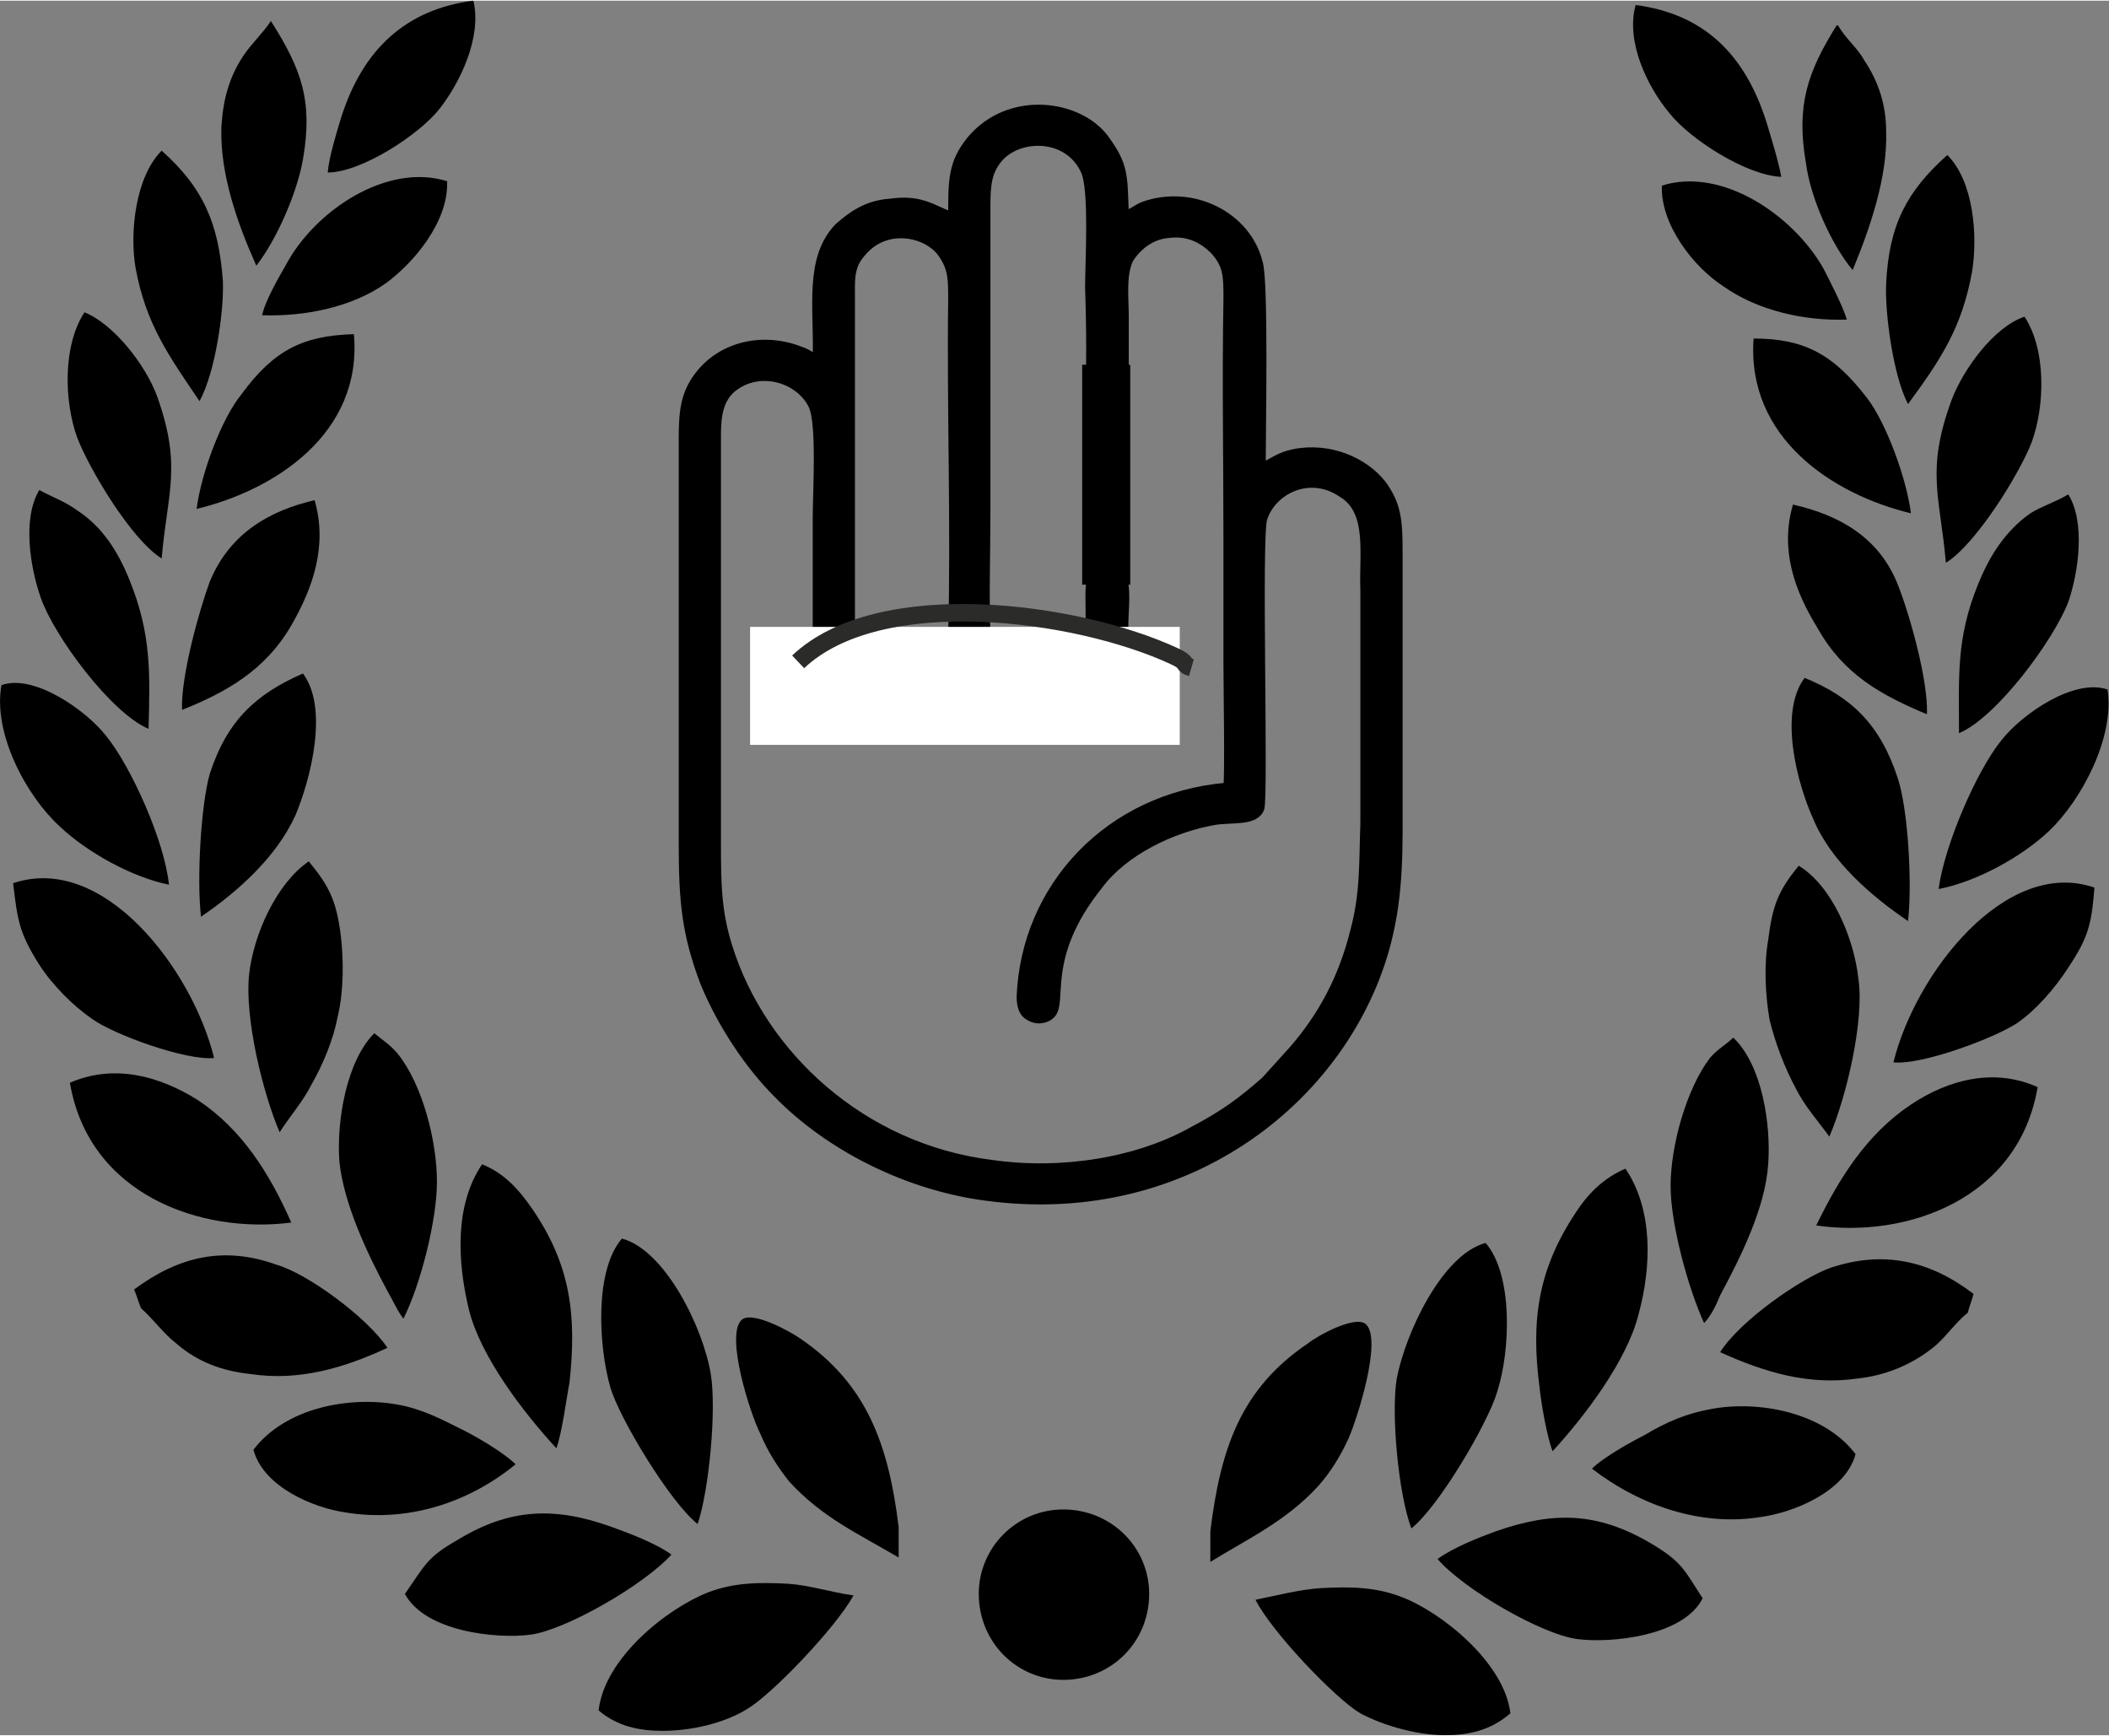 <?xml version="1.0" encoding="UTF-8"?>
<!DOCTYPE svg PUBLIC "-//W3C//DTD SVG 1.1//EN" "http://www.w3.org/Graphics/SVG/1.1/DTD/svg11.dtd">
<!-- Creator: CorelDRAW 2018 (64-Bit) -->
<svg xmlns="http://www.w3.org/2000/svg" xml:space="preserve" width="294px" height="242px" version="1.1" style="shape-rendering:geometricPrecision; text-rendering:geometricPrecision; image-rendering:optimizeQuality; fill-rule:evenodd; clip-rule:evenodd"
viewBox="0 0 14.48 11.91"
 xmlns:xlink="http://www.w3.org/1999/xlink"
 xmlns:dc="http://purl.org/dc/elements/1.1/"
 xmlns:cc="http://creativecommons.org/ns#"
 xmlns:rdf="http://www.w3.org/1999/02/22-rdf-syntax-ns#"
 xmlns:svg="http://www.w3.org/2000/svg">
 <rect x="0" y="0" width="14.48" height="11.91" fill="#808080" stroke="none"/>
 <defs>
  <style type="text/css">
   <![CDATA[
    .str1 {stroke:#2B2B2A;stroke-width:0.12;stroke-miterlimit:22.926}
    .str0 {stroke:black;stroke-width:0.04;stroke-miterlimit:22.926}
    .fil2 {fill:none}
    .fil0 {fill:black}
    .fil1 {fill:white}
   ]]>
  </style>
 </defs>
 <g id="Слой_x0020_1">
  <g id="_2419974659776">
   <g id="g10">
    <g id="g12">
     <path id="path14" class="fil0" d="M5.86 10.95c-0.15,-0.02 -0.3,-0.07 -0.45,-0.08 -0.19,-0.01 -0.37,-0.01 -0.55,0.06 -0.28,0.11 -0.71,0.45 -0.75,0.81 0.13,0.11 0.28,0.14 0.44,0.14 0.19,0 0.42,-0.05 0.58,-0.15 0.17,-0.1 0.61,-0.56 0.73,-0.78zm-1.25 -0.28c-0.11,-0.08 -0.3,-0.15 -0.41,-0.19 -0.39,-0.14 -0.7,-0.13 -1.06,0.09 -0.21,0.12 -0.22,0.17 -0.36,0.37 0.14,0.26 0.63,0.31 0.86,0.28 0.24,-0.03 0.78,-0.34 0.97,-0.55zm-2.87 -0.72c0.07,0.26 0.42,0.4 0.63,0.43 0.42,0.07 0.84,-0.06 1.17,-0.33 -0.08,-0.08 -0.27,-0.19 -0.35,-0.23 -0.16,-0.08 -0.29,-0.15 -0.46,-0.18 -0.33,-0.06 -0.77,0.02 -0.99,0.31zm0.92 -0.7c-0.14,-0.21 -0.55,-0.51 -0.76,-0.57 -0.36,-0.13 -0.67,-0.06 -0.98,0.17 0.02,0.04 0.03,0.09 0.05,0.13 0.08,0.07 0.15,0.17 0.24,0.24 0.15,0.13 0.32,0.19 0.51,0.21 0.33,0.05 0.64,-0.04 0.94,-0.18zm1.61 -0.75c-0.19,0.22 -0.16,0.74 -0.08,1.02 0.06,0.21 0.41,0.79 0.6,0.94 0.08,-0.24 0.13,-0.79 0.09,-1.03 -0.05,-0.31 -0.31,-0.85 -0.61,-0.93zm-0.45 1.44c0.04,-0.11 0.07,-0.35 0.09,-0.45 0.05,-0.46 0.01,-0.81 -0.26,-1.2 -0.09,-0.13 -0.19,-0.24 -0.34,-0.3 -0.19,0.28 -0.17,0.67 -0.09,1 0.08,0.32 0.37,0.7 0.6,0.95zm2.35 0.75c0,-0.07 0,-0.14 0,-0.21 -0.07,-0.57 -0.22,-0.98 -0.67,-1.29 -0.07,-0.05 -0.34,-0.2 -0.41,-0.13 -0.11,0.11 0.06,0.64 0.13,0.78 0.05,0.12 0.12,0.23 0.2,0.33 0.23,0.25 0.48,0.36 0.75,0.52zm-4.7 -3.43c-0.15,-0.61 -0.76,-1.41 -1.38,-1.2 0.03,0.25 0.04,0.34 0.18,0.56 0.09,0.14 0.23,0.28 0.36,0.37 0.15,0.11 0.65,0.29 0.84,0.27zm-0.99 0.17c0.13,0.77 0.9,1.04 1.52,0.96 -0.15,-0.34 -0.34,-0.64 -0.64,-0.84 -0.27,-0.17 -0.58,-0.25 -0.88,-0.12zm2.29 1.62c0.12,-0.24 0.23,-0.68 0.23,-0.94 0,-0.28 -0.1,-0.67 -0.27,-0.88 -0.05,-0.06 -0.1,-0.09 -0.16,-0.14 -0.19,0.19 -0.26,0.6 -0.24,0.88 0.03,0.29 0.19,0.63 0.33,0.89 0.03,0.05 0.07,0.14 0.11,0.19zm-2.76 -4.35c-0.06,0.33 0.17,0.76 0.4,0.97 0.19,0.18 0.5,0.35 0.75,0.4 -0.03,-0.3 -0.26,-0.81 -0.43,-1.02 -0.14,-0.18 -0.5,-0.43 -0.72,-0.35zm1.91 3.07c0.07,-0.11 0.16,-0.21 0.22,-0.33 0.08,-0.14 0.15,-0.31 0.18,-0.47 0.04,-0.17 0.04,-0.38 0.02,-0.55 -0.03,-0.24 -0.08,-0.34 -0.22,-0.51 -0.22,0.15 -0.38,0.5 -0.41,0.78 -0.03,0.29 0.09,0.8 0.21,1.08zm-0.54 -1.48c0.25,-0.17 0.52,-0.41 0.65,-0.7 0.1,-0.24 0.23,-0.73 0.05,-0.97 -0.32,0.14 -0.52,0.32 -0.64,0.69 -0.06,0.21 -0.09,0.72 -0.06,0.98zm-0.36 -1.29c0.01,-0.38 0.02,-0.65 -0.13,-1.02 -0.08,-0.2 -0.19,-0.37 -0.36,-0.48 -0.08,-0.06 -0.17,-0.09 -0.26,-0.14 -0.12,0.2 -0.06,0.54 0.01,0.74 0.09,0.26 0.48,0.79 0.74,0.9zm-0.44 -2.86c-0.15,0.23 -0.14,0.61 -0.05,0.86 0.08,0.21 0.37,0.7 0.58,0.83 0.04,-0.46 0.14,-0.63 -0.03,-1.11 -0.08,-0.22 -0.3,-0.5 -0.5,-0.58zm0.67 2.73c0.3,-0.12 0.57,-0.27 0.75,-0.58 0.15,-0.26 0.25,-0.55 0.16,-0.86 -0.3,0.07 -0.58,0.22 -0.72,0.56 -0.07,0.19 -0.2,0.65 -0.19,0.88zm-0.14 -3.84c-0.18,0.18 -0.22,0.56 -0.18,0.8 0.07,0.39 0.23,0.61 0.44,0.92 0.11,-0.2 0.17,-0.63 0.16,-0.83 -0.03,-0.4 -0.14,-0.64 -0.42,-0.89zm0.24 2.46c0.54,-0.13 1.14,-0.52 1.08,-1.2 -0.35,0.01 -0.55,0.11 -0.77,0.41 -0.14,0.17 -0.28,0.55 -0.31,0.79zm1.72 -2.25c-0.41,-0.13 -0.91,0.2 -1.11,0.58 -0.04,0.07 -0.14,0.24 -0.16,0.34 0.28,0.01 0.61,-0.05 0.85,-0.22 0.19,-0.14 0.43,-0.42 0.42,-0.7zm-1.21 -1.1c0,0 0,0 0,0 -0.06,0.09 -0.13,0.15 -0.19,0.24 -0.1,0.15 -0.14,0.31 -0.15,0.49 -0.01,0.32 0.11,0.66 0.24,0.95 0.14,-0.18 0.28,-0.5 0.32,-0.73 0.07,-0.4 -0.01,-0.62 -0.22,-0.95zm0.39 1.04c0.23,0 0.63,-0.26 0.77,-0.44 0.14,-0.18 0.29,-0.49 0.23,-0.74 -0.46,0.06 -0.76,0.33 -0.91,0.81 -0.03,0.1 -0.08,0.26 -0.09,0.37z"/>
     <path id="path16" class="fil0" d="M8.62 10.98c0.15,-0.03 0.3,-0.07 0.45,-0.08 0.19,-0.01 0.37,-0.01 0.55,0.06 0.27,0.1 0.71,0.45 0.75,0.8 -0.14,0.12 -0.29,0.15 -0.45,0.15 -0.18,0 -0.41,-0.06 -0.58,-0.15 -0.17,-0.1 -0.61,-0.56 -0.72,-0.78zm1.25 -0.28c0.11,-0.08 0.29,-0.15 0.4,-0.19 0.4,-0.14 0.7,-0.13 1.06,0.08 0.22,0.13 0.23,0.18 0.36,0.38 -0.13,0.26 -0.63,0.31 -0.86,0.28 -0.24,-0.03 -0.78,-0.34 -0.96,-0.55zm2.87 -0.72c-0.07,0.26 -0.43,0.4 -0.64,0.43 -0.41,0.07 -0.83,-0.07 -1.17,-0.33 0.08,-0.08 0.28,-0.19 0.36,-0.23 0.15,-0.09 0.29,-0.15 0.46,-0.18 0.32,-0.06 0.77,0.02 0.99,0.31zm-0.93 -0.7c0.14,-0.22 0.56,-0.51 0.76,-0.58 0.36,-0.12 0.68,-0.05 0.98,0.18 -0.01,0.04 -0.03,0.09 -0.04,0.13 -0.09,0.07 -0.15,0.17 -0.24,0.24 -0.15,0.12 -0.33,0.19 -0.51,0.21 -0.34,0.05 -0.64,-0.04 -0.95,-0.18zm-1.61 -0.75c0.19,0.22 0.17,0.74 0.08,1.02 -0.06,0.21 -0.4,0.79 -0.59,0.94 -0.09,-0.24 -0.14,-0.79 -0.1,-1.03 0.06,-0.31 0.31,-0.85 0.61,-0.93zm0.46 1.43c-0.04,-0.1 -0.08,-0.34 -0.09,-0.44 -0.06,-0.46 -0.01,-0.81 0.25,-1.2 0.09,-0.14 0.2,-0.24 0.34,-0.3 0.19,0.28 0.18,0.67 0.09,1 -0.08,0.32 -0.37,0.7 -0.59,0.94zm-2.35 0.76c0,-0.07 0,-0.14 0,-0.21 0.07,-0.57 0.21,-0.98 0.67,-1.29 0.06,-0.05 0.33,-0.2 0.4,-0.13 0.11,0.11 -0.06,0.64 -0.12,0.78 -0.05,0.11 -0.12,0.23 -0.21,0.33 -0.22,0.24 -0.48,0.36 -0.74,0.52zm4.69 -3.43c0.15,-0.61 0.77,-1.41 1.38,-1.2 -0.02,0.25 -0.04,0.34 -0.18,0.55 -0.09,0.14 -0.22,0.29 -0.35,0.38 -0.15,0.1 -0.65,0.29 -0.85,0.27zm0.99 0.17c-0.13,0.77 -0.9,1.04 -1.52,0.95 0.16,-0.33 0.35,-0.63 0.65,-0.83 0.27,-0.18 0.58,-0.25 0.87,-0.12zm-2.29 1.62c-0.11,-0.24 -0.23,-0.68 -0.23,-0.94 0,-0.28 0.11,-0.67 0.27,-0.88 0.05,-0.06 0.11,-0.09 0.16,-0.14 0.2,0.19 0.26,0.6 0.24,0.87 -0.02,0.3 -0.19,0.64 -0.33,0.9 -0.02,0.05 -0.06,0.14 -0.11,0.19zm2.77 -4.35c0.05,0.33 -0.18,0.76 -0.4,0.97 -0.19,0.18 -0.5,0.35 -0.76,0.4 0.04,-0.3 0.26,-0.81 0.43,-1.02 0.14,-0.18 0.5,-0.43 0.73,-0.35zm-1.91 3.07c-0.08,-0.11 -0.17,-0.21 -0.23,-0.33 -0.08,-0.15 -0.14,-0.31 -0.18,-0.47 -0.03,-0.17 -0.04,-0.38 -0.01,-0.55 0.03,-0.24 0.07,-0.34 0.21,-0.51 0.23,0.14 0.38,0.5 0.41,0.78 0.04,0.28 -0.08,0.8 -0.2,1.08zm0.54 -1.48c-0.25,-0.17 -0.53,-0.41 -0.65,-0.7 -0.11,-0.24 -0.24,-0.73 -0.06,-0.97 0.32,0.13 0.52,0.32 0.64,0.69 0.07,0.21 0.1,0.72 0.07,0.98zm0.35 -1.29c0,-0.39 -0.02,-0.65 0.13,-1.02 0.08,-0.2 0.19,-0.37 0.36,-0.49 0.08,-0.05 0.18,-0.08 0.26,-0.13 0.12,0.19 0.07,0.54 0,0.74 -0.1,0.26 -0.49,0.79 -0.75,0.9zm0.45 -2.86c0.15,0.23 0.14,0.61 0.05,0.86 -0.08,0.21 -0.38,0.7 -0.59,0.83 -0.04,-0.46 -0.14,-0.63 0.04,-1.12 0.08,-0.21 0.29,-0.5 0.5,-0.57zm-0.67 2.73c-0.31,-0.13 -0.57,-0.27 -0.75,-0.59 -0.16,-0.26 -0.26,-0.54 -0.17,-0.85 0.31,0.07 0.59,0.22 0.72,0.55 0.08,0.2 0.21,0.66 0.2,0.89zm0.14 -3.84c0.18,0.18 0.21,0.55 0.17,0.8 -0.07,0.39 -0.22,0.61 -0.44,0.91 -0.1,-0.19 -0.16,-0.62 -0.15,-0.83 0.02,-0.4 0.14,-0.63 0.42,-0.88zm-0.25 2.46c-0.54,-0.13 -1.13,-0.52 -1.08,-1.2 0.35,0 0.55,0.11 0.78,0.41 0.13,0.17 0.27,0.55 0.3,0.79zm-1.71 -2.25c0.41,-0.13 0.9,0.2 1.11,0.57 0.04,0.08 0.13,0.25 0.16,0.35 -0.29,0.01 -0.61,-0.06 -0.85,-0.23 -0.2,-0.13 -0.43,-0.42 -0.42,-0.69zm1.2 -1.1c0,0 0.01,0 0.01,0 0.05,0.09 0.13,0.15 0.18,0.24 0.1,0.15 0.15,0.31 0.15,0.49 0.01,0.31 -0.11,0.66 -0.23,0.95 -0.15,-0.18 -0.29,-0.5 -0.32,-0.73 -0.07,-0.4 0.01,-0.63 0.21,-0.95zm-0.38 1.04c-0.24,-0.01 -0.63,-0.26 -0.77,-0.44 -0.15,-0.18 -0.3,-0.49 -0.23,-0.74 0.46,0.06 0.75,0.33 0.9,0.81 0.03,0.1 0.08,0.26 0.1,0.37z"/>
     <path id="path18" class="fil0" d="M7.3 10.36c0.33,0 0.59,0.26 0.59,0.58 0,0.33 -0.26,0.59 -0.59,0.59 -0.32,0 -0.58,-0.26 -0.58,-0.59 0,-0.32 0.26,-0.58 0.58,-0.58z"/>
     <path id="path20" class="fil0 str0" d="M6.53 4.35c0.02,-0.74 -0.01,-1.55 0,-2.3 0,-0.14 0,-0.21 -0.07,-0.31 -0.1,-0.14 -0.38,-0.2 -0.54,0 -0.08,0.09 -0.07,0.18 -0.07,0.32l0 2.29 0.68 0zm1.2 0c0.07,0 0.15,-0.01 0.2,0.03 0.04,0.03 0.07,0.09 0.03,0.15 -0.06,0.09 -0.27,0.06 -0.4,0.06 -0.3,0 -0.6,0 -0.9,0l-1.13 0.01c-0.25,0 -0.19,-0.18 -0.13,-0.22 0.05,-0.03 0.13,-0.02 0.2,-0.03 0,-0.26 0,-0.53 0,-0.8 0,-0.17 0.03,-0.65 -0.03,-0.77 -0.09,-0.18 -0.36,-0.26 -0.54,-0.11 -0.08,0.07 -0.1,0.17 -0.1,0.31l0 2.79c0,0.28 0,0.48 0.08,0.73 0.23,0.73 0.91,1.37 1.8,1.48 0.49,0.07 1.01,-0.02 1.38,-0.23 0.21,-0.11 0.33,-0.2 0.49,-0.34l0.19 -0.21c0.2,-0.23 0.34,-0.49 0.42,-0.81 0.07,-0.26 0.06,-0.46 0.07,-0.74 0,-0.53 0,-1.07 0,-1.6 -0.01,-0.25 0.05,-0.54 -0.15,-0.66 -0.22,-0.15 -0.47,-0.02 -0.53,0.17 -0.04,0.14 0.01,1.91 -0.02,1.99 -0.04,0.1 -0.2,0.07 -0.32,0.09 -0.29,0.05 -0.62,0.21 -0.79,0.44 -0.4,0.5 -0.23,0.8 -0.33,0.89 -0.03,0.03 -0.1,0.05 -0.16,0.01 -0.04,-0.02 -0.06,-0.07 -0.06,-0.14 0.03,-0.76 0.61,-1.38 1.42,-1.45 0.01,-0.1 0,-0.69 0,-0.83 0,-0.28 0,-0.56 0,-0.84 0,-0.56 -0.01,-1.12 0,-1.67 0,-0.16 0,-0.23 -0.09,-0.33 -0.07,-0.07 -0.17,-0.13 -0.31,-0.11 -0.12,0.01 -0.21,0.09 -0.26,0.17 -0.05,0.11 -0.03,0.26 -0.03,0.39l0 1.25c0,0.08 0,0.13 -0.04,0.18 -0.05,0.04 -0.12,0.04 -0.17,0 -0.07,-0.05 -0.04,-0.27 -0.05,-0.37 0,-0.14 0,-0.28 0,-0.42 0.01,-0.28 0.01,-0.56 0,-0.84 0,-0.17 0.03,-0.68 -0.03,-0.8 -0.11,-0.24 -0.43,-0.24 -0.57,-0.09 -0.08,0.09 -0.09,0.18 -0.09,0.33l0 2.1c0,0.27 -0.01,0.58 0,0.84l0.69 0c0.02,-0.23 -0.05,-0.49 0.13,-0.48 0.2,0.01 0.11,0.33 0.13,0.48zm0.94 -1.16c0.07,-0.03 0.11,-0.07 0.21,-0.09 0.24,-0.05 0.49,0.05 0.62,0.22 0.1,0.14 0.11,0.25 0.11,0.46l0 1.66c0,0.37 0.01,0.68 -0.08,1.03 -0.27,1.04 -1.35,1.94 -2.76,1.75 -0.54,-0.07 -1.08,-0.34 -1.44,-0.71 -0.19,-0.19 -0.38,-0.47 -0.5,-0.76 -0.13,-0.34 -0.15,-0.57 -0.15,-0.96l0 -2.78c0,-0.18 0.01,-0.31 0.11,-0.44 0.16,-0.21 0.45,-0.28 0.72,-0.17 0.03,0.01 0.06,0.03 0.09,0.05 0.01,-0.34 -0.06,-0.68 0.15,-0.9 0.09,-0.08 0.2,-0.16 0.36,-0.17 0.21,-0.03 0.29,0.04 0.42,0.09 0,-0.24 0,-0.36 0.13,-0.52 0.27,-0.32 0.75,-0.25 0.93,-0.01 0.14,0.19 0.13,0.26 0.14,0.52 0.04,-0.01 0.07,-0.04 0.12,-0.06 0.34,-0.12 0.72,0.07 0.8,0.4 0.04,0.13 0.02,1.16 0.02,1.39z"/>
     <polygon id="path22" class="fil0" points="7.43,2.5 7.76,2.5 7.76,4.01 7.43,4.01 "/>
     <polygon id="path24" class="fil1" points="5.15,5.11 8.1,5.11 8.1,4.3 5.15,4.3 "/>
     <path id="path26" class="fil2 str1" d="M5.48 4.54c0.56,-0.53 1.91,-0.35 2.58,-0.04 0.11,0.05 0.05,0.06 0.12,0.08"/>
    </g>
   </g>
  </g>
 </g>
</svg>
